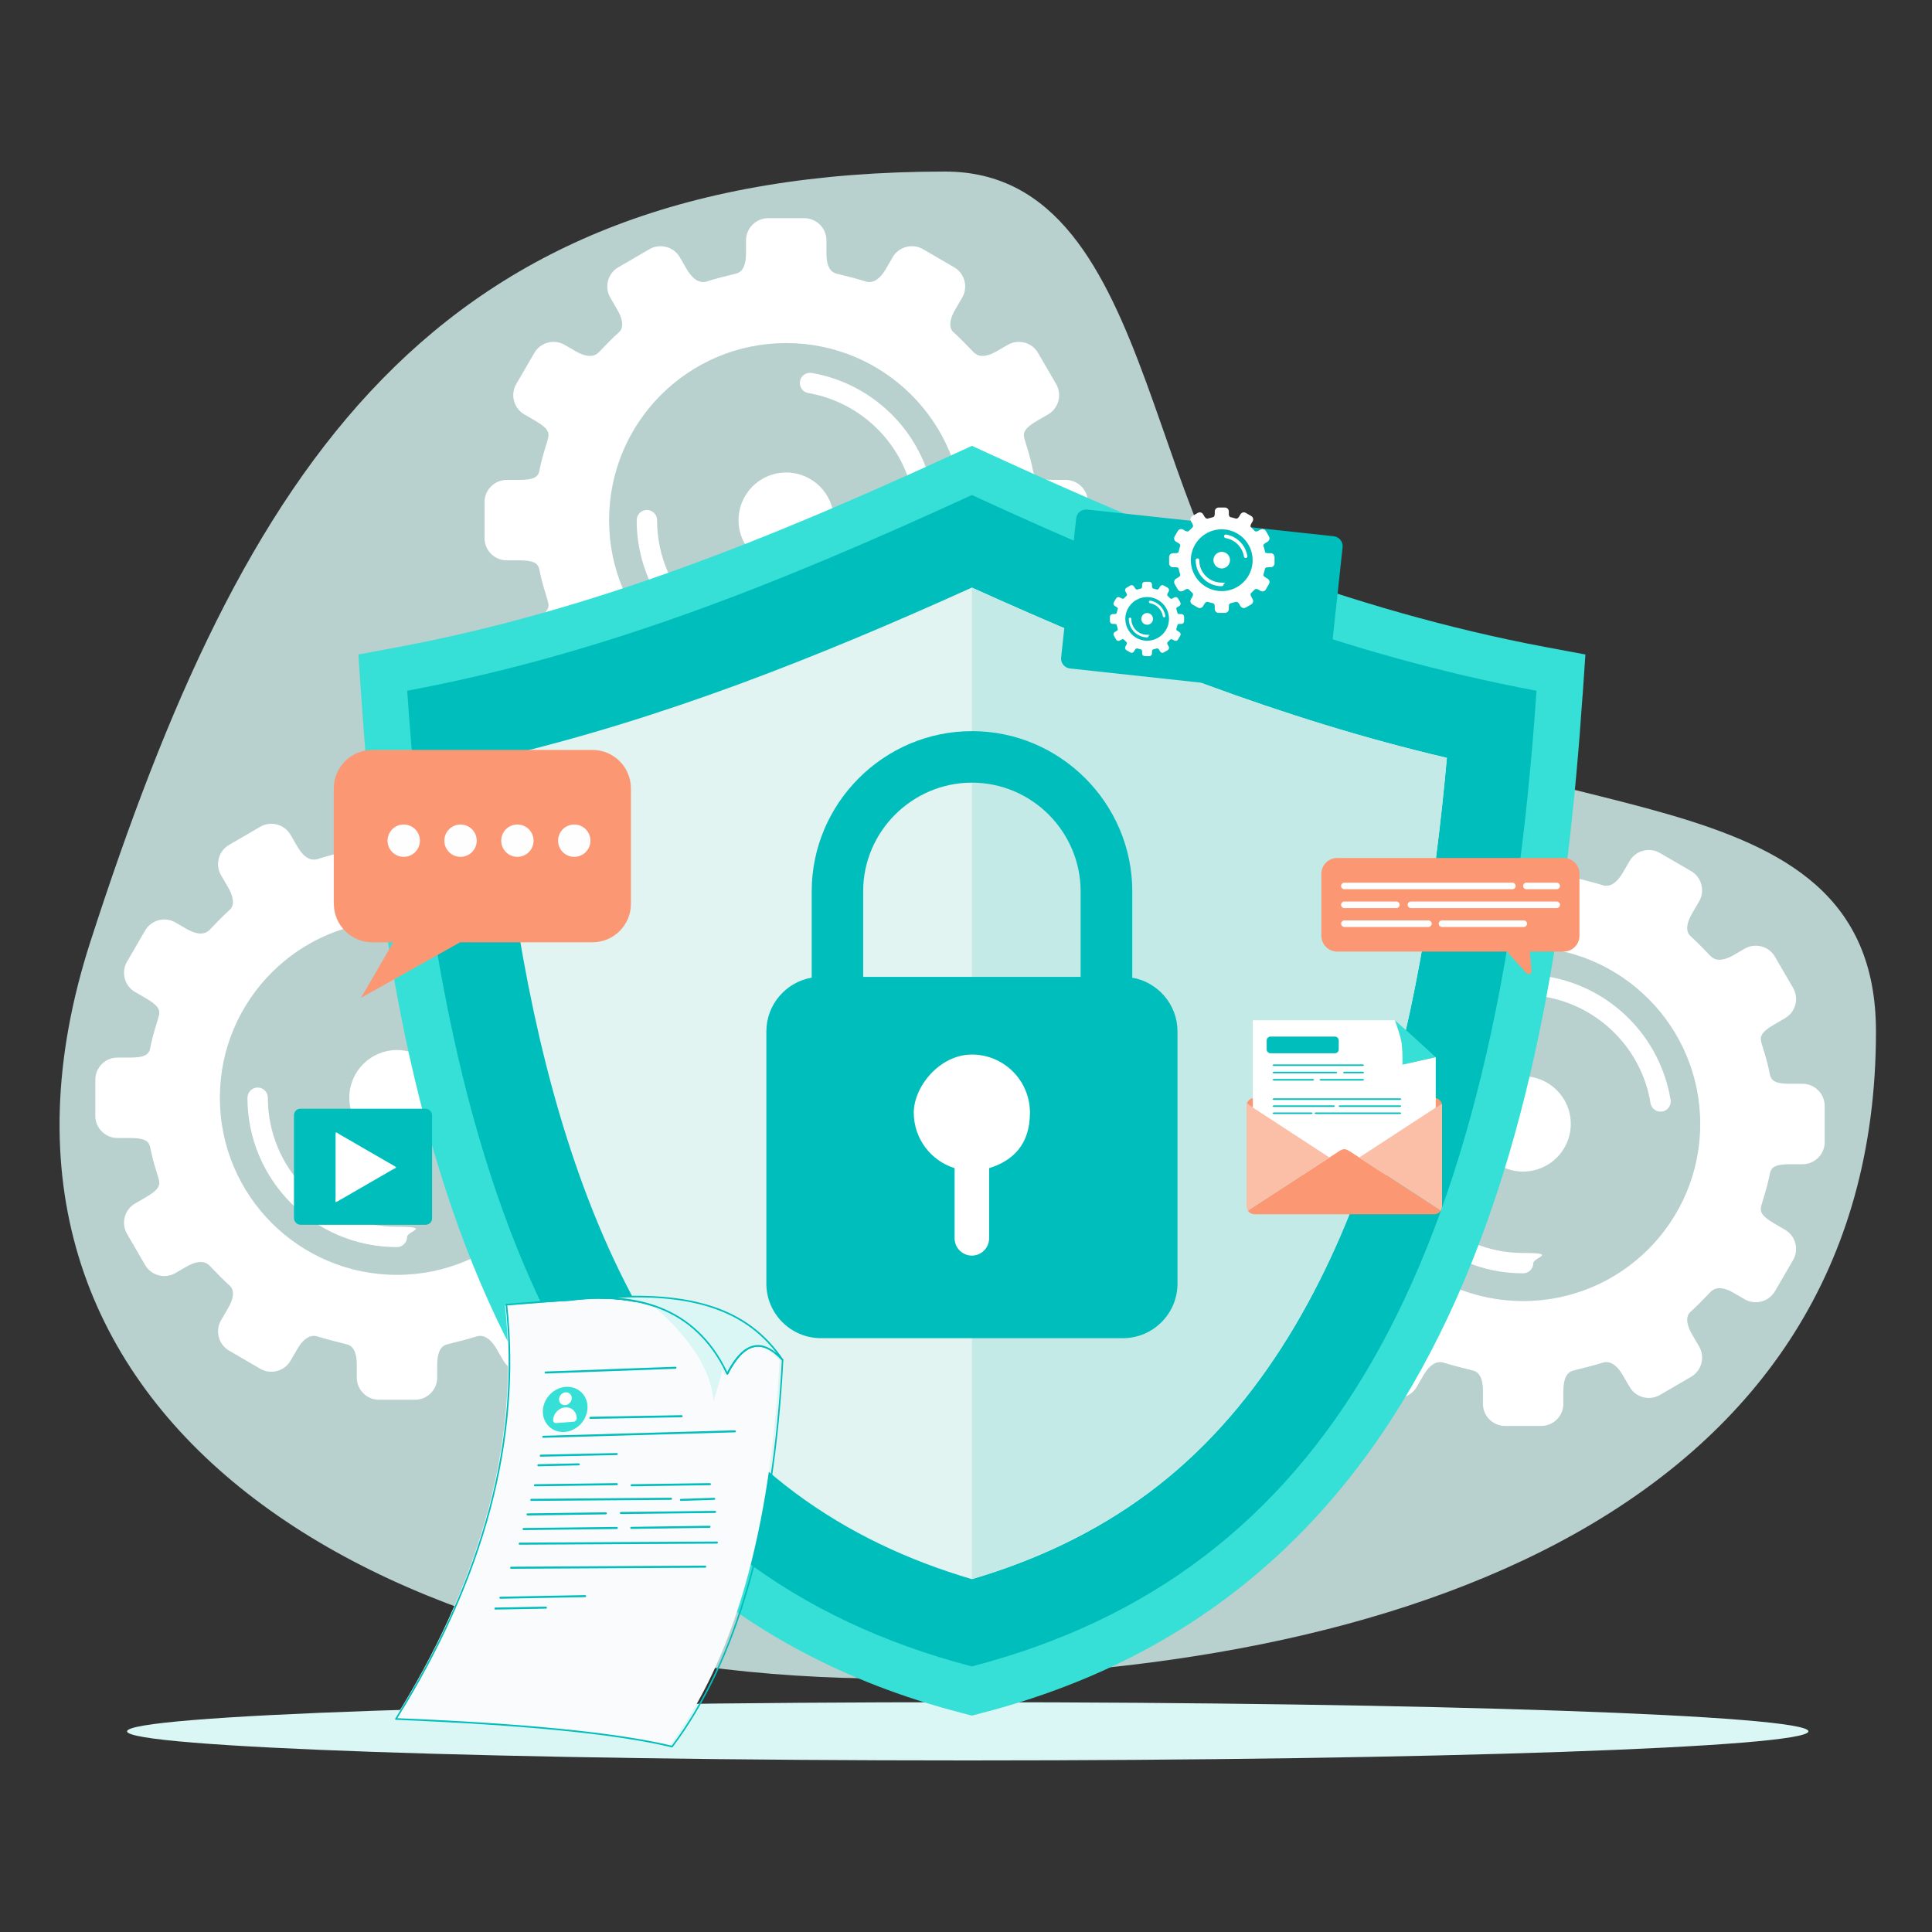 <?xml version="1.0" encoding="UTF-8"?>
<svg xmlns="http://www.w3.org/2000/svg" version="1.1" viewBox="0 0 3000 3000">
  <rect x="0" y="0" width="3000" height="3000" fill="#333333" stroke="none"/>
  <defs>
    <style>
      .cls-1 {
        fill: #f9fbfc;
      }

      .cls-1, .cls-2, .cls-3, .cls-4, .cls-5, .cls-6, .cls-7, .cls-8, .cls-9, .cls-10, .cls-11 {
        fill-rule: evenodd;
      }

      .cls-2 {
        fill: #fff;
      }

      .cls-3 {
        fill: #fefefe;
      }

      .cls-4 {
        fill: #fc9774;
      }

      .cls-5 {
        fill: #fbbfa8;
      }

      .cls-6 {
        fill: #c3eae6;
      }

      .cls-7, .cls-12 {
        fill: #00bebb;
      }

      .cls-8 {
        fill: #daf7f5;
      }

      .cls-9 {
        fill: #b3b3b3;
      }

      .cls-13 {
        opacity: .8;
      }

      .cls-10 {
        fill: #36e0d7;
      }

      .cls-11 {
        fill: #e1f4f2;
      }
    </style>
  </defs>
  <!-- Generator: Adobe Illustrator 28.7.1, SVG Export Plug-In . SVG Version: 1.2.0 Build 142)  -->
  <g>
    <g id="Layer_1">
      <g class="cls-13">
        <path class="cls-8" d="M1467.6,266.4c343.5,0,304.3,606.7,552.4,791.7,328.3,244.8,893,123.6,893,543.7,0,737.5-732.5,1004.7-1530.7,1004.7S-97.2,2197.3,140.5,1461.8C378.2,726.3,669.4,266.4,1467.6,266.4Z"/>
      </g>
      <path class="cls-2" d="M1008.5,386.9l-48.5,28.2c-16.3,9.5-21.9,30.6-12.4,47l10.7,18.4c12.6,21.7,7.1,31.5,3.2,35-10.8,9.7-20.8,20.1-30.8,30.6-3,3.1-12.3,13.5-37-.8l-16.9-9.8c-16.4-9.5-37.5-3.9-47,12.4l-28.2,48.5c-9.5,16.3-3.9,37.5,12.4,47l16.7,9.7c23.1,13.4,22.5,20.3,19.6,30.1-4,13.4-8.3,26.9-11.3,40.8-2.6,12.4-1.4,21.2-32.9,21.2h-19.3c-18.9,0-34.4,15.4-34.4,34.4v56.1c0,18.9,15.4,34.4,34.4,34.4h19.3c31.4,0,30.2,8.9,32.9,21.3,2.9,13.9,7.3,27.4,11.3,40.8,2.9,9.8,3.5,16.7-19.6,30.1l-16.7,9.7c-16.3,9.5-21.9,30.6-12.4,47l28.2,48.5c9.5,16.3,30.6,21.9,47,12.4l16.9-9.8c24.6-14.3,34-3.9,37-.8,10,10.4,20,20.9,30.8,30.6,3.9,3.5,9.4,13.3-3.2,35l-10.7,18.4c-9.5,16.4-3.9,37.5,12.4,47l48.5,28.2c16.3,9.5,37.5,3.9,47-12.4l10.7-18.3c12.8-22,25.4-21.2,30.7-19.5,15.5,4.9,29.7,8.1,45.7,12.3,5.8,1.5,15.8,5.7,15.8,32v19.7c0,18.9,15.4,34.4,34.4,34.4h56.1c18.9,0,34.4-15.4,34.4-34.4v-19.7c0-26.2,10-30.5,15.8-32,16-4.2,30.2-7.3,45.7-12.3,5.3-1.7,17.9-2.6,30.7,19.5l10.7,18.3c9.5,16.3,30.6,21.9,47,12.4l48.5-28.2c16.3-9.5,21.9-30.6,12.4-47l-10.7-18.4c-12.6-21.7-7.1-31.5-3.2-35,10.8-9.6,20.8-20.1,30.8-30.6,2.9-3.1,12.3-13.6,36.9.8l16.9,9.8c16.3,9.5,37.5,3.9,47-12.4l28.2-48.5c9.5-16.3,3.9-37.5-12.4-47l-16.7-9.7c-23.1-13.4-22.5-20.3-19.6-30.1,4-13.4,8.3-26.9,11.3-40.8,2.6-12.4,1.4-21.3,32.9-21.3h19.3c18.9,0,34.4-15.4,34.4-34.4v-56.1c0-18.9-15.4-34.4-34.4-34.4h-19.3c-31.4,0-30.3-8.9-32.9-21.2-2.9-13.9-7.3-27.4-11.3-40.8-2.9-9.8-3.5-16.7,19.6-30.1l16.7-9.7c16.3-9.5,21.9-30.6,12.4-47l-28.2-48.5c-9.5-16.3-30.6-21.9-47-12.4l-16.9,9.8c-24.6,14.3-34,3.9-36.9.8-10-10.4-20-20.9-30.8-30.6-3.9-3.5-9.4-13.3,3.2-35l10.7-18.4c9.5-16.3,3.9-37.5-12.4-47l-48.5-28.2c-16.3-9.5-37.5-3.9-47,12.4l-10.7,18.4c-12.8,22-25.4,21.2-30.7,19.5-15.5-4.9-29.7-8.1-45.7-12.3-5.8-1.5-15.8-5.8-15.8-32v-19.7c0-18.9-15.4-34.4-34.4-34.4h-56.1c-18.9,0-34.4,15.4-34.4,34.4v19.7c0,26.2-10,30.5-15.8,32-16,4.1-30.2,7.3-45.7,12.3-5.3,1.7-17.9,2.6-30.7-19.5l-10.7-18.4c-9.5-16.3-30.6-21.9-47-12.4h0ZM1220.8,733.7c40.9,0,74,33.1,74,74s-33.1,74-74,74-74-33.1-74-74,33.1-74,74-74h0ZM988.7,807.7c0-8.7,7.1-15.8,15.8-15.8s15.8,7.1,15.8,15.8c0,55.3,22.4,105.4,58.7,141.7,36.3,36.3,86.4,58.7,141.7,58.7s15.8,7.1,15.8,15.8-7.1,15.8-15.8,15.8c-64.1,0-122.1-26-164.1-68-42-42-68-100-68-164.1h0ZM1449.8,770.3c1.4,8.6-4.5,16.7-13.1,18.1-8.6,1.4-16.7-4.5-18.1-13.1-6.8-42-26.7-79.6-55.4-108.5-28.7-29-66.2-49.2-108.1-56.5-8.6-1.5-14.4-9.7-12.9-18.3,1.5-8.6,9.6-14.4,18.3-12.9,48.6,8.4,91.9,31.9,125.1,65.4,33.2,33.5,56.2,77.2,64.1,125.9h0ZM1220.8,532.7c151.9,0,275,123.1,275,275s-123.1,275-275,275-275-123.1-275-275,123.1-275,275-275Z"/>
      <path class="cls-2" d="M2152.8,1324.5l-48.5,28.2c-16.3,9.5-21.9,30.6-12.4,47l10.7,18.4c12.6,21.7,7.1,31.5,3.2,35-10.8,9.7-20.8,20.1-30.8,30.6-3,3.1-12.3,13.5-37-.8l-16.9-9.8c-16.3-9.5-37.5-3.9-47,12.4l-28.2,48.5c-9.5,16.3-3.9,37.5,12.4,47l16.7,9.7c23.1,13.4,22.5,20.3,19.6,30.1-4,13.4-8.3,26.9-11.3,40.8-2.6,12.4-1.4,21.3-32.9,21.3h-19.3c-18.9,0-34.4,15.4-34.4,34.4v56.1c0,18.9,15.4,34.4,34.4,34.4h19.3c31.4,0,30.2,8.9,32.9,21.2,2.9,13.9,7.3,27.4,11.3,40.8,2.9,9.8,3.5,16.7-19.6,30.1l-16.7,9.7c-16.3,9.5-21.9,30.6-12.4,47l28.2,48.5c9.5,16.3,30.6,21.9,47,12.4l16.9-9.8c24.6-14.3,34-3.9,37-.8,10,10.4,20,20.9,30.8,30.6,3.9,3.5,9.4,13.3-3.2,35l-10.7,18.4c-9.5,16.3-3.9,37.5,12.4,47l48.5,28.2c16.3,9.5,37.5,3.9,47-12.4l10.7-18.4c12.8-22,25.4-21.2,30.7-19.5,15.5,4.9,29.7,8.1,45.7,12.3,5.8,1.5,15.8,5.7,15.8,32v19.7c0,18.9,15.4,34.4,34.4,34.4h56.1c18.9,0,34.4-15.4,34.4-34.4v-19.7c0-26.2,10-30.5,15.8-32,16-4.2,30.2-7.3,45.7-12.3,5.3-1.7,17.9-2.6,30.7,19.5l10.7,18.4c9.5,16.3,30.6,21.9,47,12.4l48.5-28.2c16.3-9.5,21.9-30.6,12.4-47l-10.7-18.4c-12.6-21.7-7.1-31.5-3.2-35,10.8-9.6,20.8-20.1,30.8-30.6,2.9-3.1,12.3-13.6,36.9.8l16.9,9.8c16.3,9.5,37.5,3.9,47-12.4l28.2-48.5c9.5-16.4,3.9-37.5-12.4-47l-16.7-9.7c-23.1-13.4-22.5-20.3-19.6-30.1,4-13.4,8.3-26.9,11.3-40.8,2.6-12.4,1.4-21.2,32.9-21.2h19.2c18.9,0,34.4-15.4,34.4-34.4v-56.1c0-18.9-15.4-34.4-34.4-34.4h-19.2c-31.4,0-30.3-8.9-32.9-21.3-2.9-13.9-7.3-27.4-11.3-40.8-2.9-9.8-3.5-16.7,19.6-30.1l16.7-9.7c16.3-9.5,21.9-30.6,12.4-47l-28.2-48.5c-9.5-16.3-30.6-21.9-47-12.4l-16.9,9.8c-24.6,14.3-34,3.9-36.9.8-10-10.4-20-20.9-30.8-30.6-3.9-3.5-9.4-13.3,3.2-35l10.7-18.4c9.5-16.4,3.9-37.5-12.4-47l-48.5-28.2c-16.3-9.5-37.5-3.9-47,12.4l-10.7,18.3c-12.8,22-25.4,21.2-30.7,19.5-15.5-4.9-29.7-8.1-45.7-12.3-5.8-1.5-15.8-5.8-15.8-32v-19.7c0-18.9-15.4-34.4-34.4-34.4h-56.1c-18.9,0-34.4,15.4-34.4,34.4v19.7c0,26.2-10,30.5-15.8,32-16,4.1-30.2,7.3-45.7,12.3-5.3,1.7-17.9,2.6-30.7-19.5l-10.7-18.3c-9.5-16.3-30.6-21.9-47-12.4h0ZM2365.1,1671.2c40.9,0,74,33.1,74,74s-33.1,74-74,74-74-33.1-74-74,33.1-74,74-74h0ZM2133.1,1745.2c0-8.7,7.1-15.8,15.8-15.8s15.8,7.1,15.8,15.8c0,55.3,22.4,105.4,58.7,141.7,36.3,36.3,86.4,58.7,141.7,58.7s15.8,7.1,15.8,15.8-7.1,15.8-15.8,15.8c-64.1,0-122.1-26-164.1-68-42-42-68-100-68-164.1h0ZM2594.1,1707.9c1.4,8.6-4.5,16.7-13.1,18.1-8.6,1.4-16.7-4.5-18.1-13.1-6.8-42-26.7-79.6-55.4-108.5-28.7-29-66.2-49.3-108.1-56.5-8.6-1.5-14.4-9.6-12.9-18.3,1.5-8.6,9.6-14.4,18.3-12.9,48.6,8.4,91.9,31.9,125.1,65.4,33.2,33.5,56.2,77.2,64.2,125.9h0ZM2365.1,1470.3c151.9,0,275,123.1,275,275s-123.1,275-275,275-275-123.1-275-275,123.1-275,275-275Z"/>
      <path class="cls-2" d="M404.1,1283.8l-48.5,28.2c-16.3,9.5-21.9,30.6-12.4,47l10.7,18.4c12.6,21.7,7.1,31.5,3.2,35-10.8,9.7-20.8,20.1-30.8,30.6-3,3.1-12.3,13.5-37-.8l-16.9-9.8c-16.3-9.5-37.5-3.9-47,12.4l-28.2,48.5c-9.5,16.3-3.9,37.5,12.4,47l16.7,9.7c23.1,13.4,22.5,20.3,19.6,30.1-4,13.4-8.3,26.9-11.3,40.8-2.6,12.4-1.4,21.3-32.9,21.3h-19.3c-18.9,0-34.4,15.4-34.4,34.4v56.1c0,18.9,15.4,34.4,34.4,34.4h19.3c31.4,0,30.2,8.9,32.9,21.2,2.9,13.9,7.3,27.4,11.3,40.8,2.9,9.8,3.5,16.7-19.6,30.1l-16.7,9.7c-16.3,9.5-21.9,30.6-12.4,47l28.2,48.5c9.5,16.3,30.6,21.9,47,12.4l16.9-9.8c24.6-14.3,34-3.9,37-.8,10,10.4,20,20.9,30.8,30.6,3.9,3.5,9.4,13.3-3.2,35l-10.7,18.4c-9.5,16.3-3.9,37.5,12.4,47l48.5,28.2c16.3,9.5,37.5,3.9,47-12.4l10.7-18.4c12.8-22,25.4-21.2,30.7-19.5,15.5,4.9,29.7,8.1,45.7,12.3,5.8,1.5,15.8,5.7,15.8,32v19.7c0,18.9,15.4,34.4,34.4,34.4h56.1c18.9,0,34.4-15.4,34.4-34.4v-19.7c0-26.2,10-30.5,15.8-32,16-4.2,30.2-7.3,45.7-12.3,5.3-1.7,17.9-2.6,30.7,19.5l10.7,18.4c9.5,16.3,30.6,21.9,47,12.4l48.5-28.2c16.3-9.5,21.9-30.6,12.4-47l-10.7-18.4c-12.6-21.7-7.1-31.5-3.2-35,10.8-9.7,20.8-20.1,30.8-30.6,2.9-3.1,12.3-13.6,36.9.8l16.9,9.8c16.3,9.5,37.5,3.9,47-12.4l28.2-48.5c9.5-16.3,3.9-37.5-12.4-47l-16.7-9.7c-23.1-13.4-22.5-20.3-19.6-30.1,4-13.4,8.3-26.9,11.3-40.8,2.6-12.4,1.4-21.2,32.9-21.2h19.3c18.9,0,34.4-15.4,34.4-34.4v-56.1c0-18.9-15.4-34.4-34.4-34.4h-19.3c-31.4,0-30.3-8.9-32.9-21.3-2.9-13.9-7.3-27.4-11.3-40.8-2.9-9.8-3.5-16.7,19.6-30.1l16.7-9.7c16.3-9.5,21.9-30.6,12.4-47l-28.2-48.5c-9.5-16.3-30.6-21.9-47-12.4l-16.9,9.8c-24.6,14.3-34,3.9-36.9.8-10-10.4-20-20.9-30.8-30.6-3.9-3.5-9.4-13.3,3.2-35l10.7-18.4c9.5-16.3,3.9-37.5-12.4-47l-48.5-28.2c-16.3-9.5-37.5-3.9-47,12.4l-10.7,18.4c-12.8,22-25.4,21.2-30.7,19.5-15.5-4.9-29.7-8.1-45.7-12.3-5.8-1.5-15.8-5.8-15.8-32v-19.7c0-18.9-15.4-34.4-34.4-34.4h-56.1c-18.9,0-34.4,15.4-34.4,34.4v19.7c0,26.2-10,30.5-15.8,32-16,4.1-30.2,7.3-45.7,12.3-5.3,1.7-17.9,2.6-30.7-19.5l-10.7-18.4c-9.5-16.3-30.6-21.9-47-12.4h0ZM616.4,1630.5c40.9,0,74,33.1,74,74s-33.1,74-74,74-74-33.1-74-74,33.1-74,74-74h0ZM384.3,1704.5c0-8.7,7.1-15.8,15.8-15.8s15.8,7.1,15.8,15.8c0,55.3,22.4,105.4,58.7,141.7,36.3,36.3,86.4,58.7,141.7,58.7s15.8,7.1,15.8,15.8-7.1,15.8-15.8,15.8c-64.1,0-122.1-26-164.1-68-42-42-68-100-68-164.1h0ZM845.4,1667.2c1.4,8.6-4.5,16.7-13.1,18.1-8.6,1.4-16.7-4.5-18.1-13.1-6.8-42-26.7-79.6-55.4-108.5-28.7-29-66.2-49.3-108.1-56.5-8.6-1.5-14.4-9.6-12.9-18.3,1.5-8.6,9.6-14.4,18.3-12.9,48.6,8.4,91.9,31.9,125.1,65.4,33.2,33.5,56.2,77.2,64.2,125.9h0ZM616.4,1429.6c151.9,0,275,123.1,275,275s-123.1,275-275,275-275-123.1-275-275,123.1-275,275-275Z"/>
      <path class="cls-8" d="M1502.7,2733.6c719,0,1305.4-20.3,1305.4-45.2s-586.4-45.2-1305.4-45.2-1305.4,20.3-1305.4,45.2,586.4,45.2,1305.4,45.2Z"/>
      <g>
        <path class="cls-10" d="M2457.4,1079.8c-44.8,659.5-203.5,1390.4-930.3,1579.5l-18,4.7-18-4.7c-726.8-189.1-885.5-920-930.3-1579.5l-4.3-63.5,62.6-11.7c303.1-56.8,581-170.4,860.2-298.6l29.9-13.7,29.9,13.7c279.1,128.2,557.1,241.7,860.1,298.6l62.6,11.7-4.3,63.5Z"/>
        <path class="cls-7" d="M2385.9,1072.6c-299.5-56.1-566.6-161.5-876.8-303.9-310.2,142.4-577.3,247.7-876.8,303.9,61.1,900.8,328.3,1372.3,876.8,1515,548.6-142.7,815.7-614.2,876.8-1515Z"/>
        <path class="cls-11" d="M2246.7,1176.8c-256.5-60.1-496.7-155.6-737.6-264.4-240.8,108.8-481.1,204.3-737.6,264.4,36,400.7,133.7,896,462.9,1141.1,83.1,61.9,175.9,105.1,274.7,134.2,98.7-29.1,191.5-72.2,274.7-134.2,329.2-245,426.8-740.4,462.9-1141.1Z"/>
        <path class="cls-6" d="M2246.7,1176.8c-256.5-60.1-496.7-155.6-737.6-264.4v1539.6c98.7-29.1,191.5-72.3,274.7-134.2,329.2-245,426.8-740.4,462.9-1141.1Z"/>
        <path class="cls-7" d="M1340.2,1516.9h337.8v-132.7c0-46.4-19-88.6-49.6-119.3-30.6-30.6-72.8-49.6-119.2-49.6s-88.6,19-119.3,49.6c-30.6,30.6-49.6,72.8-49.6,119.3v132.7h0ZM1758,1516.9v1.2c39.8,6.8,70.4,41.7,70.4,83.4v391.8c0,46.6-38.1,84.6-84.6,84.6h-469.2c-46.6,0-84.6-38.1-84.6-84.6v-391.8c0-41.7,30.6-76.6,70.4-83.4v-133.9c0-68.5,28-130.7,73.1-175.8,45.1-45.1,107.3-73.1,175.8-73.1s130.7,28,175.8,73.1c45.1,45.1,73.1,107.3,73.1,175.8v132.7Z"/>
        <path class="cls-2" d="M1509.1,1637.5c49.8,0,90.2,40.4,90.2,90.2s-26.7,74.8-63.4,86.2v109c0,14.7-12.1,26.8-26.8,26.8h0c-14.7,0-26.8-12.1-26.8-26.8v-109c-36.7-11.4-63.4-45.7-63.4-86.2s40.4-90.2,90.2-90.2Z"/>
      </g>
      <g>
        <path class="cls-7" d="M2071.1,832.7l-383-41.5c-8.4-.9-16.1,5.2-17,13.7l-23.4,216.1c-.9,8.4,5.2,16.1,13.7,17l383,41.5c8.4.9,16.1-5.2,17-13.7l23.4-216.1c.9-8.4-5.2-16.1-13.7-17Z"/>
        <path class="cls-2" d="M1860,796.4l-8.5,4.9c-2.8,1.7-3.8,5.3-2.2,8.2l1.9,3.2c2.2,3.8,1.2,5.5.6,6.1-1.9,1.7-3.6,3.5-5.4,5.3-.5.5-2.1,2.4-6.4-.1l-2.9-1.7c-2.9-1.7-6.5-.7-8.2,2.2l-4.9,8.5c-1.7,2.9-.7,6.5,2.2,8.2l2.9,1.7c4,2.3,3.9,3.5,3.4,5.3-.7,2.3-1.5,4.7-2,7.1-.5,2.2-.2,3.7-5.7,3.7h-3.4c-3.3,0-6,2.7-6,6v9.8c0,3.3,2.7,6,6,6h3.4c5.5,0,5.3,1.6,5.7,3.7.5,2.4,1.3,4.8,2,7.1.5,1.7.6,2.9-3.4,5.3l-2.9,1.7c-2.9,1.7-3.8,5.3-2.2,8.2l4.9,8.5c1.7,2.9,5.3,3.8,8.2,2.2l2.9-1.7c4.3-2.5,5.9-.7,6.4-.1,1.8,1.8,3.5,3.6,5.4,5.3.7.6,1.6,2.3-.6,6.1l-1.9,3.2c-1.7,2.8-.7,6.5,2.2,8.2l8.5,4.9c2.8,1.7,6.5.7,8.2-2.2l1.9-3.2c2.2-3.8,4.4-3.7,5.4-3.4,2.7.9,5.2,1.4,8,2.1,1,.3,2.8,1,2.8,5.6v3.4c0,3.3,2.7,6,6,6h9.8c3.3,0,6-2.7,6-6v-3.4c0-4.6,1.7-5.3,2.8-5.6,2.8-.7,5.3-1.3,8-2.1.9-.3,3.1-.4,5.4,3.4l1.9,3.2c1.7,2.8,5.3,3.8,8.2,2.2l8.5-4.9c2.8-1.7,3.8-5.3,2.2-8.2l-1.9-3.2c-2.2-3.8-1.2-5.5-.6-6.1,1.9-1.7,3.6-3.5,5.4-5.3.5-.5,2.1-2.4,6.4.1l3,1.7c2.8,1.7,6.5.7,8.2-2.2l4.9-8.5c1.7-2.9.7-6.5-2.2-8.2l-2.9-1.7c-4-2.3-3.9-3.5-3.4-5.3.7-2.3,1.4-4.7,2-7.1.5-2.2.3-3.7,5.7-3.7h3.4c3.3,0,6-2.7,6-6v-9.8c0-3.3-2.7-6-6-6h-3.4c-5.5,0-5.3-1.5-5.7-3.7-.5-2.4-1.3-4.8-2-7.1-.5-1.7-.6-2.9,3.4-5.3l2.9-1.7c2.8-1.7,3.8-5.3,2.2-8.2l-4.9-8.5c-1.7-2.8-5.4-3.8-8.2-2.2l-3,1.7c-4.3,2.5-5.9.7-6.4.1-1.8-1.8-3.5-3.7-5.4-5.3-.7-.6-1.7-2.3.6-6.1l1.9-3.2c1.7-2.9.7-6.5-2.2-8.2l-8.5-4.9c-2.9-1.7-6.5-.7-8.2,2.2l-1.9,3.2c-2.2,3.8-4.4,3.7-5.4,3.4-2.7-.9-5.2-1.4-8-2.1-1-.3-2.8-1-2.8-5.6v-3.4c0-3.3-2.7-6-6-6h-9.8c-3.3,0-6,2.7-6,6v3.4c0,4.6-1.7,5.3-2.8,5.6-2.8.7-5.3,1.3-8,2.1-.9.3-3.1.5-5.4-3.4l-1.9-3.2c-1.7-2.9-5.3-3.8-8.2-2.2h0ZM1897.1,856.9c7.1,0,12.9,5.8,12.9,12.9s-5.8,12.9-12.9,12.9-12.9-5.8-12.9-12.9,5.8-12.9,12.9-12.9h0ZM1856.6,869.8c0-1.5,1.2-2.8,2.8-2.8s2.8,1.2,2.8,2.8c0,9.7,3.9,18.4,10.2,24.7,6.3,6.3,15.1,10.2,24.7,10.2s2.8,1.2,2.8,2.8-1.2,2.8-2.8,2.8c-11.2,0-21.3-4.5-28.6-11.9-7.3-7.3-11.9-17.4-11.9-28.6h0ZM1937,863.3c.2,1.5-.8,2.9-2.3,3.2-1.5.2-2.9-.8-3.1-2.3-1.2-7.3-4.7-13.9-9.7-18.9s-11.5-8.6-18.9-9.8c-1.5-.3-2.5-1.7-2.3-3.2.3-1.5,1.7-2.5,3.2-2.3,8.5,1.5,16,5.6,21.8,11.4,5.8,5.9,9.8,13.5,11.2,22h0ZM1897.1,821.9c26.5,0,48,21.5,48,48s-21.5,48-48,48-48-21.5-48-48,21.5-48,48-48Z"/>
        <path class="cls-2" d="M1755.1,909.2l-6,3.5c-2,1.2-2.7,3.8-1.5,5.8l1.3,2.3c1.6,2.7.9,3.9.4,4.3-1.3,1.2-2.6,2.5-3.8,3.8-.4.4-1.5,1.7-4.5,0l-2.1-1.2c-2-1.2-4.6-.5-5.8,1.5l-3.5,6c-1.2,2-.5,4.6,1.5,5.8l2.1,1.2c2.8,1.7,2.8,2.5,2.4,3.7-.5,1.7-1,3.3-1.4,5-.3,1.5-.2,2.6-4.1,2.6h-2.4c-2.3,0-4.2,1.9-4.2,4.2v6.9c0,2.3,1.9,4.2,4.2,4.2h2.4c3.9,0,3.7,1.1,4.1,2.6.4,1.7.9,3.4,1.4,5,.4,1.2.4,2.1-2.4,3.7l-2.1,1.2c-2,1.2-2.7,3.8-1.5,5.8l3.5,6c1.2,2,3.8,2.7,5.8,1.5l2.1-1.2c3-1.8,4.2-.5,4.5,0,1.2,1.3,2.5,2.6,3.8,3.8.5.4,1.2,1.6-.4,4.3l-1.3,2.3c-1.2,2-.5,4.6,1.5,5.8l6,3.5c2,1.2,4.6.5,5.8-1.5l1.3-2.3c1.6-2.7,3.1-2.6,3.8-2.4,1.9.6,3.7,1,5.6,1.5.7.2,1.9.7,1.9,3.9v2.4c0,2.3,1.9,4.2,4.2,4.2h6.9c2.3,0,4.2-1.9,4.2-4.2v-2.4c0-3.2,1.2-3.8,1.9-3.9,2-.5,3.7-.9,5.6-1.5.7-.2,2.2-.3,3.8,2.4l1.3,2.3c1.2,2,3.8,2.7,5.8,1.5l6-3.5c2-1.2,2.7-3.8,1.5-5.8l-1.3-2.3c-1.6-2.7-.9-3.9-.4-4.3,1.3-1.2,2.6-2.5,3.8-3.8.4-.4,1.5-1.7,4.5,0l2.1,1.2c2,1.2,4.6.5,5.8-1.5l3.5-6c1.2-2,.5-4.6-1.5-5.8l-2.1-1.2c-2.8-1.7-2.8-2.5-2.4-3.7.5-1.7,1-3.3,1.4-5,.3-1.5.2-2.6,4-2.6h2.4c2.3,0,4.2-1.9,4.2-4.2v-6.9c0-2.3-1.9-4.2-4.2-4.2h-2.4c-3.9,0-3.7-1.1-4-2.6-.4-1.7-.9-3.4-1.4-5-.4-1.2-.4-2.1,2.4-3.7l2.1-1.2c2-1.2,2.7-3.8,1.5-5.8l-3.5-6c-1.2-2-3.8-2.7-5.8-1.5l-2.1,1.2c-3,1.8-4.2.5-4.5,0-1.2-1.3-2.5-2.6-3.8-3.8-.5-.4-1.2-1.6.4-4.3l1.3-2.3c1.2-2,.5-4.6-1.5-5.8l-6-3.5c-2-1.2-4.6-.5-5.8,1.5l-1.3,2.3c-1.6,2.7-3.1,2.6-3.8,2.4-1.9-.6-3.7-1-5.6-1.5-.7-.2-1.9-.7-1.9-3.9v-2.4c0-2.3-1.9-4.2-4.2-4.2h-6.9c-2.3,0-4.2,1.9-4.2,4.2v2.4c0,3.2-1.2,3.8-1.9,3.9-2,.5-3.7.9-5.6,1.5-.7.2-2.2.3-3.8-2.4l-1.3-2.3c-1.2-2-3.8-2.7-5.8-1.5h0ZM1781.3,951.9c5,0,9.1,4.1,9.1,9.1s-4.1,9.1-9.1,9.1-9.1-4.1-9.1-9.1,4.1-9.1,9.1-9.1h0ZM1752.7,961c0-1.1.9-2,2-2s2,.9,2,2c0,6.8,2.8,13,7.2,17.5,4.5,4.5,10.6,7.2,17.5,7.2s2,.9,2,2-.9,2-2,2c-7.9,0-15-3.2-20.2-8.4-5.2-5.2-8.4-12.3-8.4-20.2h0ZM1809.5,956.4c.2,1.1-.6,2.1-1.6,2.2-1.1.2-2.1-.6-2.2-1.6-.8-5.2-3.3-9.8-6.8-13.4-3.5-3.6-8.1-6.1-13.3-7-1.1-.2-1.8-1.2-1.6-2.3.2-1.1,1.2-1.8,2.2-1.6,6,1,11.3,3.9,15.4,8.1s6.9,9.5,7.9,15.5h0ZM1781.3,927.1c18.7,0,33.9,15.2,33.9,33.9s-15.2,33.9-33.9,33.9-33.9-15.2-33.9-33.9,15.2-33.9,33.9-33.9Z"/>
      </g>
      <g>
        <rect class="cls-12" x="456.5" y="1721.6" width="214.4" height="180.2" rx="9.9" ry="9.9"/>
        <path class="cls-2" d="M608.7,1816.6l-40.3,23.3-43.3,25c-5.9,3.4-4,1.5-4-5.8v-96.6c0-6.8.7-4.2,7-.6l40.3,23.3,43.3,25c5.9,3.4,3.3,2.7-3,6.4Z"/>
      </g>
      <g>
        <g>
          <path class="cls-10" d="M2185.4,1601.5l-19.5-17.2c2.4,6.9,4.3,12.4,5.8,17.2,5.6,17.5,6.1,24.9,6.1,51.6l51.6-11.5-44-40.2Z"/>
          <path class="cls-9" d="M2229.4,1643v-1.3l-51.6,11.5c0-26.8-.5-34.1-6.1-51.6-1.4-4.2-3-9.1-5-14.9l-.8-1.4c2.4,6.9,3.6,13,5.1,17.8,5.6,17.5,6.1,24.9,6.1,51.6l52.3-11.7Z"/>
          <path class="cls-4" d="M2095.7,1807l90.8-59.2,52.3-34.1c-1.5-5.1-6.3-8.9-11.9-8.9h-278.9c-5.6,0-10.4,3.8-11.9,8.9l52.3,34.1,90.7,59.1c6.7,4.5,9.9,4.3,16.6,0Z"/>
          <path class="cls-2" d="M1945.4,1584.3h220.5c11.1,32.2,11.9,34.8,11.9,68.9l51.6-11.5v183.6h-284v-241Z"/>
          <path class="cls-7" d="M1972.9,1609.6h99.9c3.3,0,6,2.7,6,6v13.9c0,3.3-2.7,6-6,6h-99.9c-3.3,0-6-2.7-6-6v-13.9c0-3.3,2.7-6,6-6Z"/>
          <path class="cls-4" d="M2095.7,1787.6l90.8,59.2,50.8,33.1c-2.2,3.4-6,5.6-10.4,5.6h-278.9c-4.3,0-8.1-2.2-10.4-5.6l50.8-33.1,90.7-59.1c6.7-4.4,9.9-4.3,16.6,0Z"/>
          <path class="cls-5" d="M1988.4,1846.8l75.9-49.5-75.9-49.5-52.3-34.1c-.3,1.1-.5,2.2-.5,3.4v156c0,2.5.7,4.8,2,6.7l50.8-33.1Z"/>
          <path class="cls-5" d="M2110.5,1797.3l75.9,49.5,50.8,33.1c1.3-1.9,2-4.2,2-6.7v-156c0-1.2-.2-2.3-.5-3.4l-52.3,34.1-75.9,49.5Z"/>
        </g>
        <path class="cls-7" d="M1978.5,1652.8h137c1.3,0,2.4.6,2.4,1.2h0c0,.7-1.1,1.2-2.4,1.2h-137c-1.3,0-2.4-.5-2.4-1.2h0c0-.7,1.1-1.2,2.4-1.2h0ZM2088,1664.2h27.7c1.3,0,2.4.6,2.4,1.2h0c0,.7-1.1,1.2-2.4,1.2h-27.7c-1.3,0-2.4-.5-2.4-1.2h0c0-.7,1.1-1.2,2.4-1.2h0ZM2051.4,1675.5h64.2c1.3,0,2.4.6,2.4,1.2h0c0,.7-1.1,1.2-2.4,1.2h-64.2c-1.3,0-2.4-.6-2.4-1.2h0c0-.7,1.1-1.2,2.4-1.2h0ZM1978.5,1675.5h59.6c1.3,0,2.4.6,2.4,1.2h0c0,.7-1.1,1.2-2.4,1.2h-59.6c-1.3,0-2.4-.6-2.4-1.2h0c0-.7,1.1-1.2,2.4-1.2h0ZM1978.5,1664.2h95.5c1.3,0,2.4.6,2.4,1.2h0c0,.7-1.1,1.2-2.4,1.2h-95.5c-1.3,0-2.4-.5-2.4-1.2h0c0-.7,1.1-1.2,2.4-1.2Z"/>
        <path class="cls-7" d="M1978.4,1705.5h195.2c1.3,0,2.3.5,2.3,1.2h0c0,.6-1.1,1.2-2.3,1.2h-195.2c-1.3,0-2.3-.5-2.3-1.2h0c0-.6,1.1-1.2,2.3-1.2h0ZM2080.9,1716.4h92.6c1.3,0,2.3.5,2.3,1.2h0c0,.6-1.1,1.2-2.3,1.2h-92.6c-1.3,0-2.3-.5-2.3-1.2h0c0-.6,1.1-1.2,2.3-1.2h0ZM2043.6,1727.4h129.9c1.3,0,2.3.5,2.3,1.2h0c0,.6-1.1,1.2-2.3,1.2h-129.9c-1.3,0-2.3-.5-2.3-1.2h0c0-.6,1-1.2,2.3-1.2h0ZM1978.4,1727.4h57.4c1.3,0,2.3.5,2.3,1.2h0c0,.6-1.1,1.2-2.3,1.2h-57.4c-1.3,0-2.3-.5-2.3-1.2h0c0-.6,1.1-1.2,2.3-1.2h0ZM1978.4,1716.4h92c1.3,0,2.3.5,2.3,1.2h0c0,.6-1.1,1.2-2.3,1.2h-92c-1.3,0-2.3-.5-2.3-1.2h0c0-.6,1.1-1.2,2.3-1.2Z"/>
      </g>
      <g>
        <g>
          <path class="cls-1" d="M1124.7,2133.6h0ZM623.8,2651c-3.4,5.7-6.9,11.4-10.4,17,99.5,4.1,184.8,9.7,255.8,16.8,71.1,7.1,127.9,15.7,170.4,25.9,13.9-18.6,27-38.5,39.3-59.7,31.6-54.6,57.7-117.8,78.2-189.5,28.5-99.9,46.3-216.3,53.3-349.3-15.5-16.9-30.1-23.6-43.8-20.2-13.9,3.5-27.1,17.4-39.5,41.7-.3.6-1.1.9-1.7.6-.3-.1-.5-.3-.6-.6-21.5-45.6-52.5-77.8-93.1-96.8-40.6-18.9-90.7-24.6-150.4-16.9h-.1c-9.2.5-22,1.3-38.4,2.5-16,1.2-35.6,2.7-58.6,4.6,11.1,104.4,2.4,210-26.1,316.9-27,101.2-71.7,203.5-134.2,307Z"/>
          <path class="cls-7" d="M884.7,2020c-9.2.4-22,1.3-38.4,2.4-16,1.2-35.6,2.7-58.6,4.6,11.1,104.4,2.4,210-26.1,316.9-28.5,106.8-76.7,214.8-144.6,324.1,99.5,4.1,184.8,9.7,255.8,16.8,71.1,7.1,127.9,15.7,170.4,25.9,49.9-66.5,89-149.6,117.5-249.2,28.5-99.9,46.3-216.3,53.3-349.3-15.5-16.9-30.1-23.6-43.8-20.2-13.9,3.5-27.1,17.4-39.5,41.7-.3.6-1.1.9-1.7.6-.3-.1-.5-.3-.6-.6h0c-21.5-45.6-52.5-77.8-93.1-96.8-40.6-18.9-90.7-24.6-150.4-16.9h0ZM846.1,2019.9c16.4-1.2,29.2-2,38.4-2.4,60.1-7.8,110.7-2.1,151.7,17.1,40.4,18.9,71.4,50.8,93.2,95.7,12.5-23.6,25.8-37.2,40-40.8,14.8-3.7,30.3,3.4,46.7,21.3h0c.2.2.3.6.3.9-7,133.5-24.8,250.3-53.4,350.4-28.6,100.2-68.1,183.8-118.4,250.7-.3.4-.8.6-1.3.5-42.5-10.2-99.4-18.9-170.8-26-71.4-7.1-157.4-12.7-257.7-16.8-.2,0-.5,0-.7-.2-.6-.4-.8-1.1-.4-1.7,68.4-109.7,116.9-218.1,145.5-325.2,28.5-107.1,37.2-212.8,25.9-317.3h0c0-.8.5-1.4,1.2-1.5,23.5-1.9,43.5-3.5,59.9-4.7Z"/>
        </g>
        <path class="cls-8" d="M1014,2027.1c59.4,52.1,90.7,101.8,93.9,148.8,6.6-21.2,11.8-39.4,15.5-54.7-25.3-47.1-61.7-78.4-109.4-94.1Z"/>
        <path class="cls-8" d="M1215.1,2111.6c-54.4-80.3-143.4-106.7-282.8-96.2,30.1-.2,57.3,3.7,81.6,11.7,47.7,15.7,84.2,47,109.4,94.1,2.1,3.8,4,7.8,6,11.8,25.2-49.3,53.8-56.5,85.8-21.5Z"/>
        <path class="cls-7" d="M1205.7,2100.8c-25.9-33.5-58.9-56.4-100.5-70.1-40.3-13.3-88.6-18-146.3-15.6,5.7.4,11.2,1.1,16.6,1.9,13.7,2,26.6,5,38.8,9,24,7.9,45.2,19.7,63.5,35.5,18.4,15.8,33.9,35.5,46.6,59.2,1,1.9,2,3.9,3,5.9.6,1.2,1.2,2.5,1.8,3.7,12.5-23.6,25.8-37.2,40-40.8,11.6-2.9,23.8.9,36.3,11.3h0ZM1106,2028.3c46.7,15.4,82.7,42.2,110.1,82.6.4.5.4,1.3-.1,1.7-.5.5-1.3.4-1.8,0-15.6-17.2-30.4-24-44.2-20.5-13.9,3.5-27.1,17.4-39.5,41.7-.1.3-.3.5-.6.6-.6.3-1.4,0-1.7-.6-1-2-1.9-4-2.9-6-1-2-2-3.9-3-5.8-12.6-23.4-27.9-42.9-46-58.5-18.1-15.6-39-27.3-62.7-35-12.1-4-24.9-6.9-38.4-8.9-13.5-1.9-27.8-2.9-42.7-2.8h0c-.7,0-1.3-.5-1.4-1.2,0-.7.5-1.3,1.2-1.4,69.9-5.2,127.1-1.2,173.7,14.2Z"/>
        <g>
          <path class="cls-7" d="M847.3,2132.8c-.9,0-1.6-.7-1.6-1.5,0-.9.6-1.6,1.5-1.6l201.6-7.4c.9,0,1.6.6,1.6,1.5,0,.9-.7,1.6-1.5,1.6l-201.6,7.4Z"/>
          <path class="cls-7" d="M916.8,2203.2c-.9,0-1.6-.7-1.6-1.6,0-.9.7-1.6,1.6-1.6l141.6-2.5c.9,0,1.6.7,1.6,1.6,0,.9-.7,1.6-1.6,1.6l-141.6,2.5Z"/>
          <path class="cls-7" d="M843.6,2232.6c-.9,0-1.6-.7-1.6-1.5,0-.9.7-1.6,1.5-1.6l297.6-8.5c.9,0,1.6.7,1.6,1.5,0,.9-.7,1.6-1.5,1.6l-297.6,8.5Z"/>
          <path class="cls-7" d="M839.7,2262c-.9,0-1.6-.7-1.6-1.6,0-.9.7-1.6,1.5-1.6l118-2.5c.9,0,1.6.7,1.6,1.5,0,.9-.7,1.6-1.5,1.6l-118,2.5Z"/>
          <path class="cls-7" d="M836,2276.9c-.9,0-1.6-.7-1.6-1.6,0-.9.7-1.6,1.5-1.6l62.7-1.4c.9,0,1.6.7,1.6,1.5,0,.9-.7,1.6-1.5,1.6l-62.7,1.4Z"/>
          <path class="cls-7" d="M830.7,2307.9c-.9,0-1.6-.7-1.6-1.6,0-.9.7-1.6,1.6-1.6l127.1-1.7c.9,0,1.6.7,1.6,1.6,0,.9-.7,1.6-1.6,1.6l-127.1,1.7Z"/>
          <path class="cls-7" d="M980.8,2307.9c-.9,0-1.6-.7-1.6-1.6,0-.9.7-1.6,1.6-1.6l121.5-1.7c.9,0,1.6.7,1.6,1.6,0,.9-.7,1.6-1.6,1.6l-121.5,1.7Z"/>
          <path class="cls-7" d="M825,2330.6c-.9,0-1.6-.7-1.6-1.6,0-.9.7-1.6,1.6-1.6l217-1.7c.9,0,1.6.7,1.6,1.6s-.7,1.6-1.6,1.6l-217,1.7Z"/>
          <path class="cls-7" d="M819.2,2353.2c-.9,0-1.6-.7-1.6-1.6,0-.9.7-1.6,1.6-1.6l121.5-1.7c.9,0,1.6.7,1.6,1.6,0,.9-.7,1.6-1.6,1.6l-121.5,1.7Z"/>
          <path class="cls-7" d="M813.1,2375.9c-.9,0-1.6-.7-1.6-1.6,0-.9.7-1.6,1.6-1.6l144.6-1.7c.9,0,1.6.7,1.6,1.6,0,.9-.7,1.6-1.6,1.6l-144.6,1.7Z"/>
          <path class="cls-7" d="M807,2398.6c-.9,0-1.6-.7-1.6-1.6,0-.9.7-1.6,1.6-1.6l306.2-1.7c.9,0,1.6.7,1.6,1.6,0,.9-.7,1.6-1.6,1.6l-306.1,1.7Z"/>
          <path class="cls-7" d="M1057.3,2330.6c-.9,0-1.6-.7-1.6-1.5,0-.9.7-1.6,1.5-1.6l51.8-1.7c.9,0,1.6.7,1.6,1.5,0,.9-.7,1.6-1.5,1.6l-51.8,1.7Z"/>
          <path class="cls-7" d="M964.1,2351c-.9,0-1.6-.7-1.6-1.6,0-.9.7-1.6,1.6-1.6l146.2-1.7c.9,0,1.6.7,1.6,1.6,0,.9-.7,1.6-1.6,1.6l-146.2,1.7Z"/>
          <path class="cls-7" d="M980.3,2374.1c-.9,0-1.6-.7-1.6-1.6,0-.9.7-1.6,1.5-1.6l121.5-1.7c.9,0,1.6.7,1.6,1.6,0,.9-.7,1.6-1.6,1.6l-121.5,1.7Z"/>
          <path class="cls-7" d="M793.7,2436c-.9,0-1.6-.7-1.6-1.6,0-.9.7-1.6,1.6-1.6l301.3-1.7c.9,0,1.6.7,1.6,1.6s-.7,1.6-1.6,1.6l-301.3,1.7Z"/>
          <path class="cls-7" d="M777,2482.6c-.9,0-1.6-.7-1.6-1.6,0-.9.7-1.6,1.6-1.6l131.6-2.5c.9,0,1.6.7,1.6,1.5,0,.9-.7,1.6-1.6,1.6l-131.6,2.5Z"/>
          <path class="cls-7" d="M769.3,2499.4c-.9,0-1.6-.7-1.6-1.6,0-.9.7-1.6,1.6-1.6l78.4-1.4c.9,0,1.6.7,1.6,1.5,0,.9-.7,1.6-1.5,1.6l-78.4,1.4Z"/>
        </g>
        <g>
          <path class="cls-10" d="M842.9,2191.1c-.4,19.3,14.7,33.8,33.9,32.4,19.1-1.4,35-18.3,35.5-37.6.4-19.3-14.7-33.8-33.9-32.4-19.1,1.4-35,18.3-35.5,37.6Z"/>
          <path class="cls-3" d="M868.1,2172.7c-.1,5.5,4.2,9.6,9.6,9.2,5.5-.4,10-5.2,10.1-10.7.1-5.5-4.2-9.6-9.6-9.2-5.5.4-10,5.2-10.1,10.7Z"/>
          <path class="cls-3" d="M877.6,2185.4h0c10.1-.8,18.1,6.9,17.9,17.1h0c0,2.7-2.3,5-4.9,5.2l-27,2c-2.7.2-4.8-1.8-4.7-4.5h0c.2-10.2,8.6-19.1,18.8-19.8Z"/>
        </g>
      </g>
      <g>
        <path class="cls-4" d="M2428,1477.6h-52.4l2.4,30.2c.3,4.2-4.8,6.4-7.7,3.3l-30.4-33.5h-263.5c-13.6,0-24.6-11-24.6-24.6v-96.1c0-13.6,11-24.6,24.6-24.6h351.6c13.6,0,24.6,11,24.6,24.6v96.1c0,13.6-11,24.6-24.6,24.6Z"/>
        <path class="cls-3" d="M2417.2,1380.8h-47c-2.8,0-5.1-2.3-5.1-5.1s2.3-5.1,5.1-5.1h47c2.8,0,5.1,2.3,5.1,5.1s-2.3,5.1-5.1,5.1h0ZM2218,1439.4h-130.4c-2.8,0-5.1-2.3-5.1-5.1s2.3-5.1,5.1-5.1h130.4c2.8,0,5.1,2.3,5.1,5.1s-2.3,5.1-5.1,5.1h0ZM2366.1,1439.4h-127c-2.8,0-5.1-2.3-5.1-5.1s2.3-5.1,5.1-5.1h127c2.8,0,5.1,2.3,5.1,5.1s-2.3,5.1-5.1,5.1h0ZM2168.3,1410.1h-80.8c-2.8,0-5.1-2.3-5.1-5.1s2.3-5.1,5.1-5.1h80.8c2.8,0,5.1,2.3,5.1,5.1s-2.3,5.1-5.1,5.1h0ZM2417.2,1410.1h-226.3c-2.8,0-5.1-2.3-5.1-5.1s2.3-5.1,5.1-5.1h226.3c2.8,0,5.1,2.3,5.1,5.1s-2.3,5.1-5.1,5.1h0ZM2348.4,1380.8h-260.9c-2.8,0-5.1-2.3-5.1-5.1s2.3-5.1,5.1-5.1h260.9c2.8,0,5.1,2.3,5.1,5.1s-2.3,5.1-5.1,5.1Z"/>
      </g>
      <g>
        <path class="cls-4" d="M518.3,1403.5v-179.2c0-33,26.8-59.8,59.8-59.8h341.9c33,0,59.7,26.8,59.7,59.8v179.2c0,33-26.8,59.7-59.7,59.7h-205.5l-154,86.3,50.2-86.3h-32.5c-33,0-59.8-26.8-59.8-59.7Z"/>
        <path class="cls-3" d="M891.7,1280.3c-13.9,0-25.1,11.2-25.1,25.1s11.2,25.1,25.1,25.1,25.1-11.2,25.1-25.1-11.2-25.1-25.1-25.1Z"/>
        <path class="cls-3" d="M803.4,1280.3c-13.9,0-25.1,11.2-25.1,25.1s11.2,25.1,25.1,25.1,25.1-11.2,25.1-25.1-11.2-25.1-25.1-25.1Z"/>
        <path class="cls-3" d="M715.1,1280.3c-13.9,0-25.1,11.2-25.1,25.1s11.2,25.1,25.1,25.1,25.1-11.2,25.1-25.1-11.2-25.1-25.1-25.1Z"/>
        <path class="cls-3" d="M626.9,1280.3c-13.9,0-25.1,11.2-25.1,25.1s11.2,25.1,25.1,25.1,25.1-11.2,25.1-25.1-11.2-25.1-25.1-25.1Z"/>
      </g>
    </g>
  </g>
</svg>